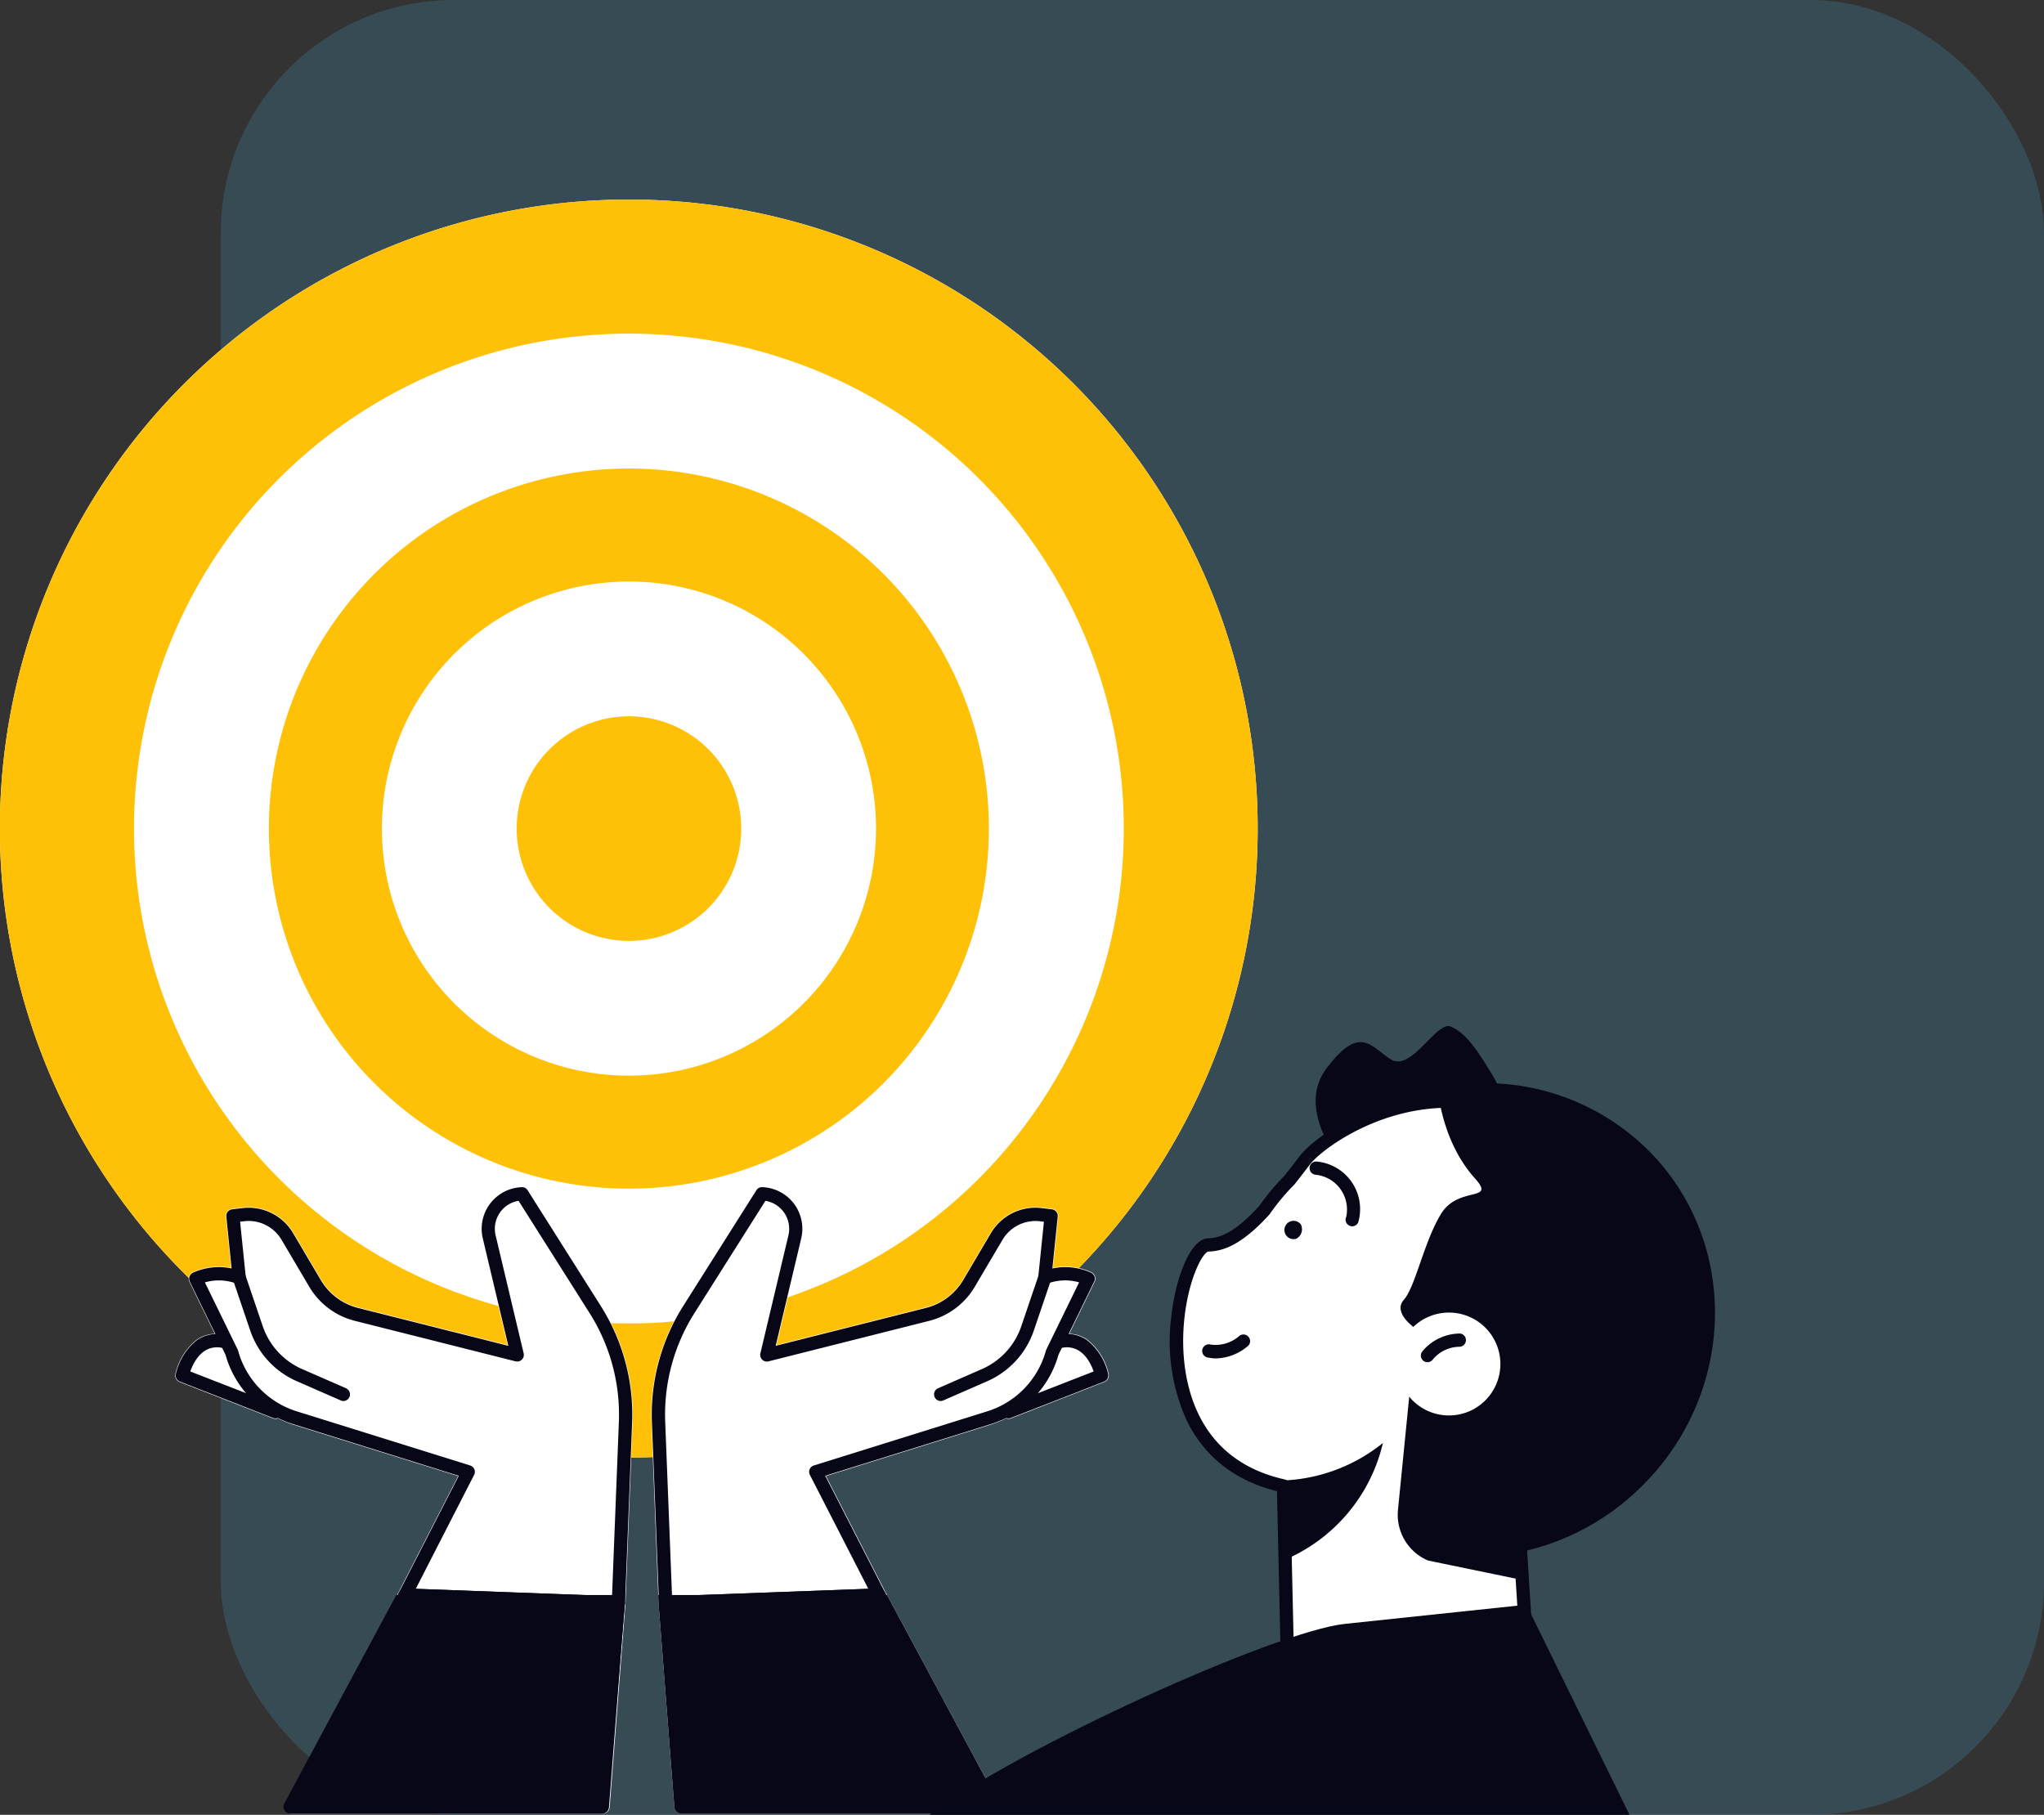 <svg xmlns="http://www.w3.org/2000/svg" xmlns:xlink="http://www.w3.org/1999/xlink" width="245.514" height="218" viewBox="0 0 245.514 218"><rect x="0" y="0" width="245.514" height="218" fill="#333333" stroke="none"/><defs><clipPath id="a"><rect width="205.996" height="194" fill="none"></rect></clipPath></defs><g transform="translate(-641.486 -2172)"><rect width="219" height="218" rx="28" transform="translate(668 2172)" fill="#3e6f84" opacity="0.4"></rect><g transform="translate(641.486 2196)"><g clip-path="url(#a)"><path d="M128.972,22.106a75.555,75.555,0,1,0,0,106.836,75.623,75.623,0,0,0,0-106.836" transform="translate(0 0)" fill="#fff"></path><path d="M114.4,53.218a43.249,43.249,0,1,0,0,61.156,43.287,43.287,0,0,0,0-61.156m-9.593,51.562a29.678,29.678,0,1,1,0-41.965,29.692,29.692,0,0,1,0,41.965" transform="translate(-8.27 -8.268)" fill="#ffc107"></path><path d="M128.972,22.106a75.555,75.555,0,1,0,0,106.836,75.623,75.623,0,0,0,0-106.836m-11.386,95.45a59.448,59.448,0,1,1,0-84.062,59.477,59.477,0,0,1,0,84.062" transform="translate(0 0)" fill="#ffc107"></path><path d="M100.977,81.882a13.488,13.488,0,1,0,0,19.07,13.5,13.5,0,0,0,0-19.07" transform="translate(-15.889 -15.885)" fill="#ffc107"></path><path d="M77.588,163.173,68.81,149.284a.839.839,0,0,0-.756-.4,5.065,5.065,0,0,0-4.74,6.231l3.043,12.8-17.97-4.53a7.2,7.2,0,0,1-4.414-3.3l-3.338-5.654A6.261,6.261,0,0,0,34.5,151.4l-1.238.149a.855.855,0,0,0-.749.937l.63,6.146a7.654,7.654,0,0,0-4.586.527.855.855,0,0,0-.421,1.157l3.045,6.24a4.181,4.181,0,0,0-2.082.655,7.253,7.253,0,0,0-2.645,4.176.856.856,0,0,0,.526.975l11.2,4.365a.858.858,0,0,0,.311.059.85.85,0,0,0,.293-.058,12.4,12.4,0,0,0,1.787.734l19.845,6.193-7.124,13.892L39.627,222.963a.855.855,0,0,0,.754,1.26H77.764a.856.856,0,0,0,.854-.79l1.9-24.478c0-.006,0-.011,0-.017a.118.118,0,0,0,0-.016l.85-21.674a24.436,24.436,0,0,0-3.778-14.075" transform="translate(-5.387 -30.347)" fill="#fff"></path><path d="M80.09,199.7h-.03l-25.617-.949a.8.8,0,0,1-.679-1.158l7.158-13.959-19.913-6.214a12.152,12.152,0,0,1-8.107-8.328l-4.289-8.785a.8.8,0,0,1,.393-1.076,7.591,7.591,0,0,1,4.629-.507L33,152.5a.8.8,0,0,1,.7-.873l1.239-.148a6.208,6.208,0,0,1,6.08,3.006l3.338,5.654a7.261,7.261,0,0,0,4.451,3.33l18.065,4.554-3.065-12.9a5,5,0,0,1,4.684-6.158.765.765,0,0,1,.7.37l8.779,13.888a24.38,24.38,0,0,1,3.769,14.041l-.85,21.674a.8.8,0,0,1-.795.765m-24.339-2.494,23.574.873.819-20.88a22.8,22.8,0,0,0-3.524-13.127L68.1,150.6a3.412,3.412,0,0,0-2.753,4.153l3.369,14.177a.8.8,0,0,1-.97.957l-19.338-4.875a8.869,8.869,0,0,1-5.434-4.066l-3.337-5.654a4.593,4.593,0,0,0-4.52-2.234l-.461.055.679,6.623a.8.8,0,0,1-1.082.822,6.027,6.027,0,0,0-3.826-.157l3.934,8.059a.761.761,0,0,1,.052.136,10.565,10.565,0,0,0,7.067,7.3l20.816,6.5a.8.8,0,0,1,.471,1.124Z" transform="translate(-5.816 -30.362)" fill="#080717"></path><path d="M48.408,177.226a.782.782,0,0,1-.319-.067l-5.3-2.318a10.244,10.244,0,0,1-5.581-6.078l-2.079-6.119a.8.8,0,1,1,1.509-.512l2.078,6.119a8.65,8.65,0,0,0,4.712,5.131l5.3,2.318a.8.8,0,0,1-.318,1.525" transform="translate(-7.152 -32.937)" fill="#080717"></path><path d="M38.5,181.257a.788.788,0,0,1-.289-.054l-11.2-4.365a.8.8,0,0,1-.49-.906,7.191,7.191,0,0,1,2.619-4.138,4.3,4.3,0,0,1,3.355-.556.8.8,0,0,1-.334,1.557c-2.406-.517-3.5,1.682-3.9,2.824l10.519,4.1a.8.8,0,0,1-.29,1.538" transform="translate(-5.403 -34.879)" fill="#080717"></path><path d="M43.748,236.518a.788.788,0,0,1-.376-.095.8.8,0,0,1-.325-1.079L56.71,209.917a.768.768,0,0,1,.731-.419l25.618.949a.8.8,0,0,1,.764.861l-1.9,22.767a.8.8,0,0,1-1.587-.132l1.828-21.936-24.288-.9L44.451,236.1a.8.8,0,0,1-.7.419" transform="translate(-8.755 -42.701)" fill="#080717"></path><path d="M102.058,163.173l8.779-13.889a.839.839,0,0,1,.756-.4,5.065,5.065,0,0,1,4.74,6.231l-3.043,12.8,17.97-4.53a7.2,7.2,0,0,0,4.414-3.3l3.337-5.654a6.263,6.263,0,0,1,6.14-3.035l1.238.149a.855.855,0,0,1,.749.937l-.63,6.146a7.651,7.651,0,0,1,4.585.527.855.855,0,0,1,.422,1.157l-3.045,6.24a4.181,4.181,0,0,1,2.082.655,7.253,7.253,0,0,1,2.645,4.176.856.856,0,0,1-.527.975l-11.2,4.365a.8.8,0,0,1-.6,0,12.4,12.4,0,0,1-1.787.734l-19.845,6.193,7.124,13.892,13.658,25.418a.855.855,0,0,1-.754,1.26H101.883a.856.856,0,0,1-.853-.79l-1.9-24.478c0-.006,0-.011,0-.017a.115.115,0,0,1,0-.016l-.85-21.674a24.437,24.437,0,0,1,3.778-14.075" transform="translate(-20.028 -30.347)" fill="#fff"></path><path d="M100,199.7a.8.8,0,0,1-.8-.765l-.85-21.674a24.372,24.372,0,0,1,3.768-14.04l8.779-13.889a.781.781,0,0,1,.7-.37,5,5,0,0,1,4.683,6.158l-3.065,12.9,18.065-4.554a7.261,7.261,0,0,0,4.451-3.33l3.338-5.654a6.216,6.216,0,0,1,6.081-3.006l1.238.148a.8.8,0,0,1,.7.872l-.639,6.232a7.575,7.575,0,0,1,4.63.5.8.8,0,0,1,.392,1.076l-4.288,8.786a12.156,12.156,0,0,1-8.107,8.328l-19.912,6.213,7.158,13.959a.8.8,0,0,1-.679,1.158l-25.618.949H100m11.986-49.1-8.517,13.474A22.793,22.793,0,0,0,99.946,177.2l.818,20.88,23.575-.873-7.02-13.688a.8.8,0,0,1,.471-1.123l20.816-6.5a10.569,10.569,0,0,0,7.067-7.3.75.75,0,0,1,.052-.137l3.933-8.059a6.021,6.021,0,0,0-3.8.148.829.829,0,0,1-.782-.109.8.8,0,0,1-.321-.7l.678-6.623-.461-.055a4.605,4.605,0,0,0-4.519,2.235l-3.338,5.653a8.869,8.869,0,0,1-5.434,4.066l-19.338,4.875a.8.8,0,0,1-.969-.956l3.369-14.177a3.412,3.412,0,0,0-2.752-4.153" transform="translate(-20.043 -30.362)" fill="#080717"></path><path d="M141.693,177.226a.8.8,0,0,1-.319-1.525l5.3-2.318a8.648,8.648,0,0,0,4.712-5.131l2.079-6.119a.8.8,0,1,1,1.508.512l-2.079,6.119a10.239,10.239,0,0,1-5.581,6.078l-5.3,2.318a.779.779,0,0,1-.318.067" transform="translate(-28.718 -32.937)" fill="#080717"></path><path d="M151.942,181.257a.8.8,0,0,1-.29-1.538l10.519-4.1c-.4-1.141-1.494-3.338-3.9-2.824a.8.8,0,1,1-.334-1.557,4.3,4.3,0,0,1,3.355.556,7.19,7.19,0,0,1,2.619,4.138.8.8,0,0,1-.49.906l-11.2,4.365a.784.784,0,0,1-.289.054" transform="translate(-30.807 -34.879)" fill="#080717"></path><path d="M139.5,236.518a.8.8,0,0,1-.7-.419l-13.427-24.991-24.288.9,1.828,21.936a.8.8,0,0,1-.728.859.787.787,0,0,1-.859-.727l-1.9-22.767a.8.8,0,0,1,.764-.861l25.618-.949a.776.776,0,0,1,.731.419L140.2,235.345a.8.8,0,0,1-.325,1.079.788.788,0,0,1-.376.095" transform="translate(-20.266 -42.701)" fill="#080717"></path><path d="M223.622,224.539l-29.564-11.747-.679-29.728,27.6-.631Z" transform="translate(-39.416 -37.185)" fill="#fff"></path><path d="M223.418,225.131a.8.8,0,0,1-.294-.056L193.56,213.329a.8.8,0,0,1-.5-.722l-.679-29.728a.8.8,0,0,1,.778-.814l27.6-.631a.822.822,0,0,1,.813.746l2.644,42.106a.794.794,0,0,1-.795.846m-28.78-13.087,27.907,11.088-2.518-40.089-26.038.595Z" transform="translate(-39.212 -36.981)" fill="#080717"></path><path d="M223.77,140.895s-15.958,6.343-18.811,3.979-9.207-9.812-5.161-15.141,5.264-2.613,7.728-1.072,5.5-4.682,7.2-3.94,3.04,2.51,5.264,6.293a46.65,46.65,0,0,1,3.776,9.88" transform="translate(-40.457 -25.409)" fill="#080717"></path><path d="M208.528,189.844a27.053,27.053,0,0,0,18.724-7.445,26.5,26.5,0,0,0,1.68-37.132c-15.685-17.408-33.388-5.619-36.034-2.162q-.929,1.216-1.81,2.346a27.585,27.585,0,0,0-3.043,3.649c-2.288,2.5-4.447,4.123-6.717,4.158-3.475.055-9.65,24.858,9.062,28.962Z" transform="translate(-36.18 -27.718)" fill="#fff"></path><path d="M208.475,190.438h-.155a.8.8,0,0,1,0-1.592.479.479,0,0,0,.151,0,26.194,26.194,0,0,0,18.026-7.229,25.634,25.634,0,0,0,1.635-36.02c-5.631-6.25-12.058-9.286-19.064-9-8.2.327-14.5,5.156-15.745,6.784-.622.813-1.225,1.6-1.816,2.352a.632.632,0,0,1-.061.068,26.963,26.963,0,0,0-2.955,3.545.743.743,0,0,1-.066.084c-2.765,3.018-5.013,4.381-7.291,4.417-.783.107-2.793,4.022-3.023,9.791-.177,4.445.661,15.056,12.243,17.6a.8.8,0,0,1-.342,1.555c-5.344-1.171-9.19-4.038-11.431-8.521a22.893,22.893,0,0,1-1.945-12.35c.474-4.723,2.276-9.629,4.472-9.663,1.794-.029,3.679-1.221,6.106-3.862a28.5,28.5,0,0,1,3.067-3.678c.579-.739,1.169-1.507,1.777-2.3,1.853-2.421,8.728-7.079,16.946-7.408,7.515-.283,14.348,2.9,20.311,9.521a27.215,27.215,0,0,1-1.725,38.243,27.777,27.777,0,0,1-19.118,7.663" transform="translate(-35.976 -27.515)" fill="#080717"></path><path d="M242.781,141.9a27.76,27.76,0,0,0-24.857-8.209,29.358,29.358,0,0,1,6.083,4.908c12.435,13.182,10.487,35.214-4.349,49.209-.824.778-1.674,1.508-2.54,2.2a29.242,29.242,0,0,0,23.84-7.83c11.637-10.978,12.453-29.013,1.822-40.282" transform="translate(-44.255 -27.171)" fill="#080717"></path><path d="M216.069,148.5c2.08-3.423,6.665-1.377,4.085-4.252-4.88-5.439-4.662-13.32-4.662-13.32,16.1.808,24.247,27.892,24.247,27.892l-13.392,28.294-.743,5.312-11.087-2.287a5.971,5.971,0,0,1-3.619-6.092l1.352-13.6c.09.109.178.219.275.323a6.179,6.179,0,1,0,.255-8.735c-.013.013-.025.027-.038.041-.7-.551-2.259-1.992-1.143-3.255,1.412-1.6,2.387-6.9,4.467-10.319" transform="translate(-42.981 -26.686)" fill="#080717"></path><path d="M183.083,174.054a4.828,4.828,0,0,1-.982-.1.8.8,0,1,1,.322-1.56,4.314,4.314,0,0,0,3.429-1.047.8.8,0,0,1,1.091,1.161,6.137,6.137,0,0,1-3.861,1.546" transform="translate(-36.988 -34.882)" fill="#080717"></path><path d="M215.145,174.491a.8.8,0,0,1-.627-1.284,5.915,5.915,0,0,1,4.567-2.163.8.8,0,0,1-.082,1.591,4.2,4.2,0,0,0-3.231,1.554.8.8,0,0,1-.627.3" transform="translate(-43.69 -34.862)" fill="#080717"></path><path d="M202.69,152.876a.784.784,0,0,1-.345-.079.8.8,0,0,1-.373-1.062,4.195,4.195,0,0,0-3.643-5.048.8.8,0,0,1-.76-.831.789.789,0,0,1,.832-.76,5.737,5.737,0,0,1,5.006,7.328.8.8,0,0,1-.717.451" transform="translate(-40.27 -29.574)" fill="#080717"></path><path d="M195.091,156.214a1.1,1.1,0,1,1,.538-1.7,1.3,1.3,0,0,1-.538,1.7" transform="translate(-39.369 -31.425)" fill="#080717"></path><path d="M193.626,192.055l.217,9.515a20.262,20.262,0,0,0,11.731-14.01,20.35,20.35,0,0,1-11.947,4.5" transform="translate(-39.466 -38.23)" fill="#080717"></path><path d="M140.228,237.2c10.739-8.076,41.54-22.056,49.914-22.939l21.786-2.3,12.384,25.24Z" transform="translate(-28.582 -43.204)" fill="#080717"></path><path d="M99.343,211.48a.116.116,0,0,0,0,.016c0,.006,0,.011,0,.017l1.9,24.478a.857.857,0,0,0,.854.79h37.383a.855.855,0,0,0,.754-1.26L126.787,210.5H99.305Z" transform="translate(-20.241 -42.905)" fill="#080717"></path><path d="M83.763,211.48a.118.118,0,0,1,0,.016c0,.006,0,.011,0,.017l-1.9,24.478a.857.857,0,0,1-.853.79H43.628a.855.855,0,0,1-.754-1.26L56.319,210.5H83.8Z" transform="translate(-8.718 -42.905)" fill="#080717"></path></g></g></g></svg>